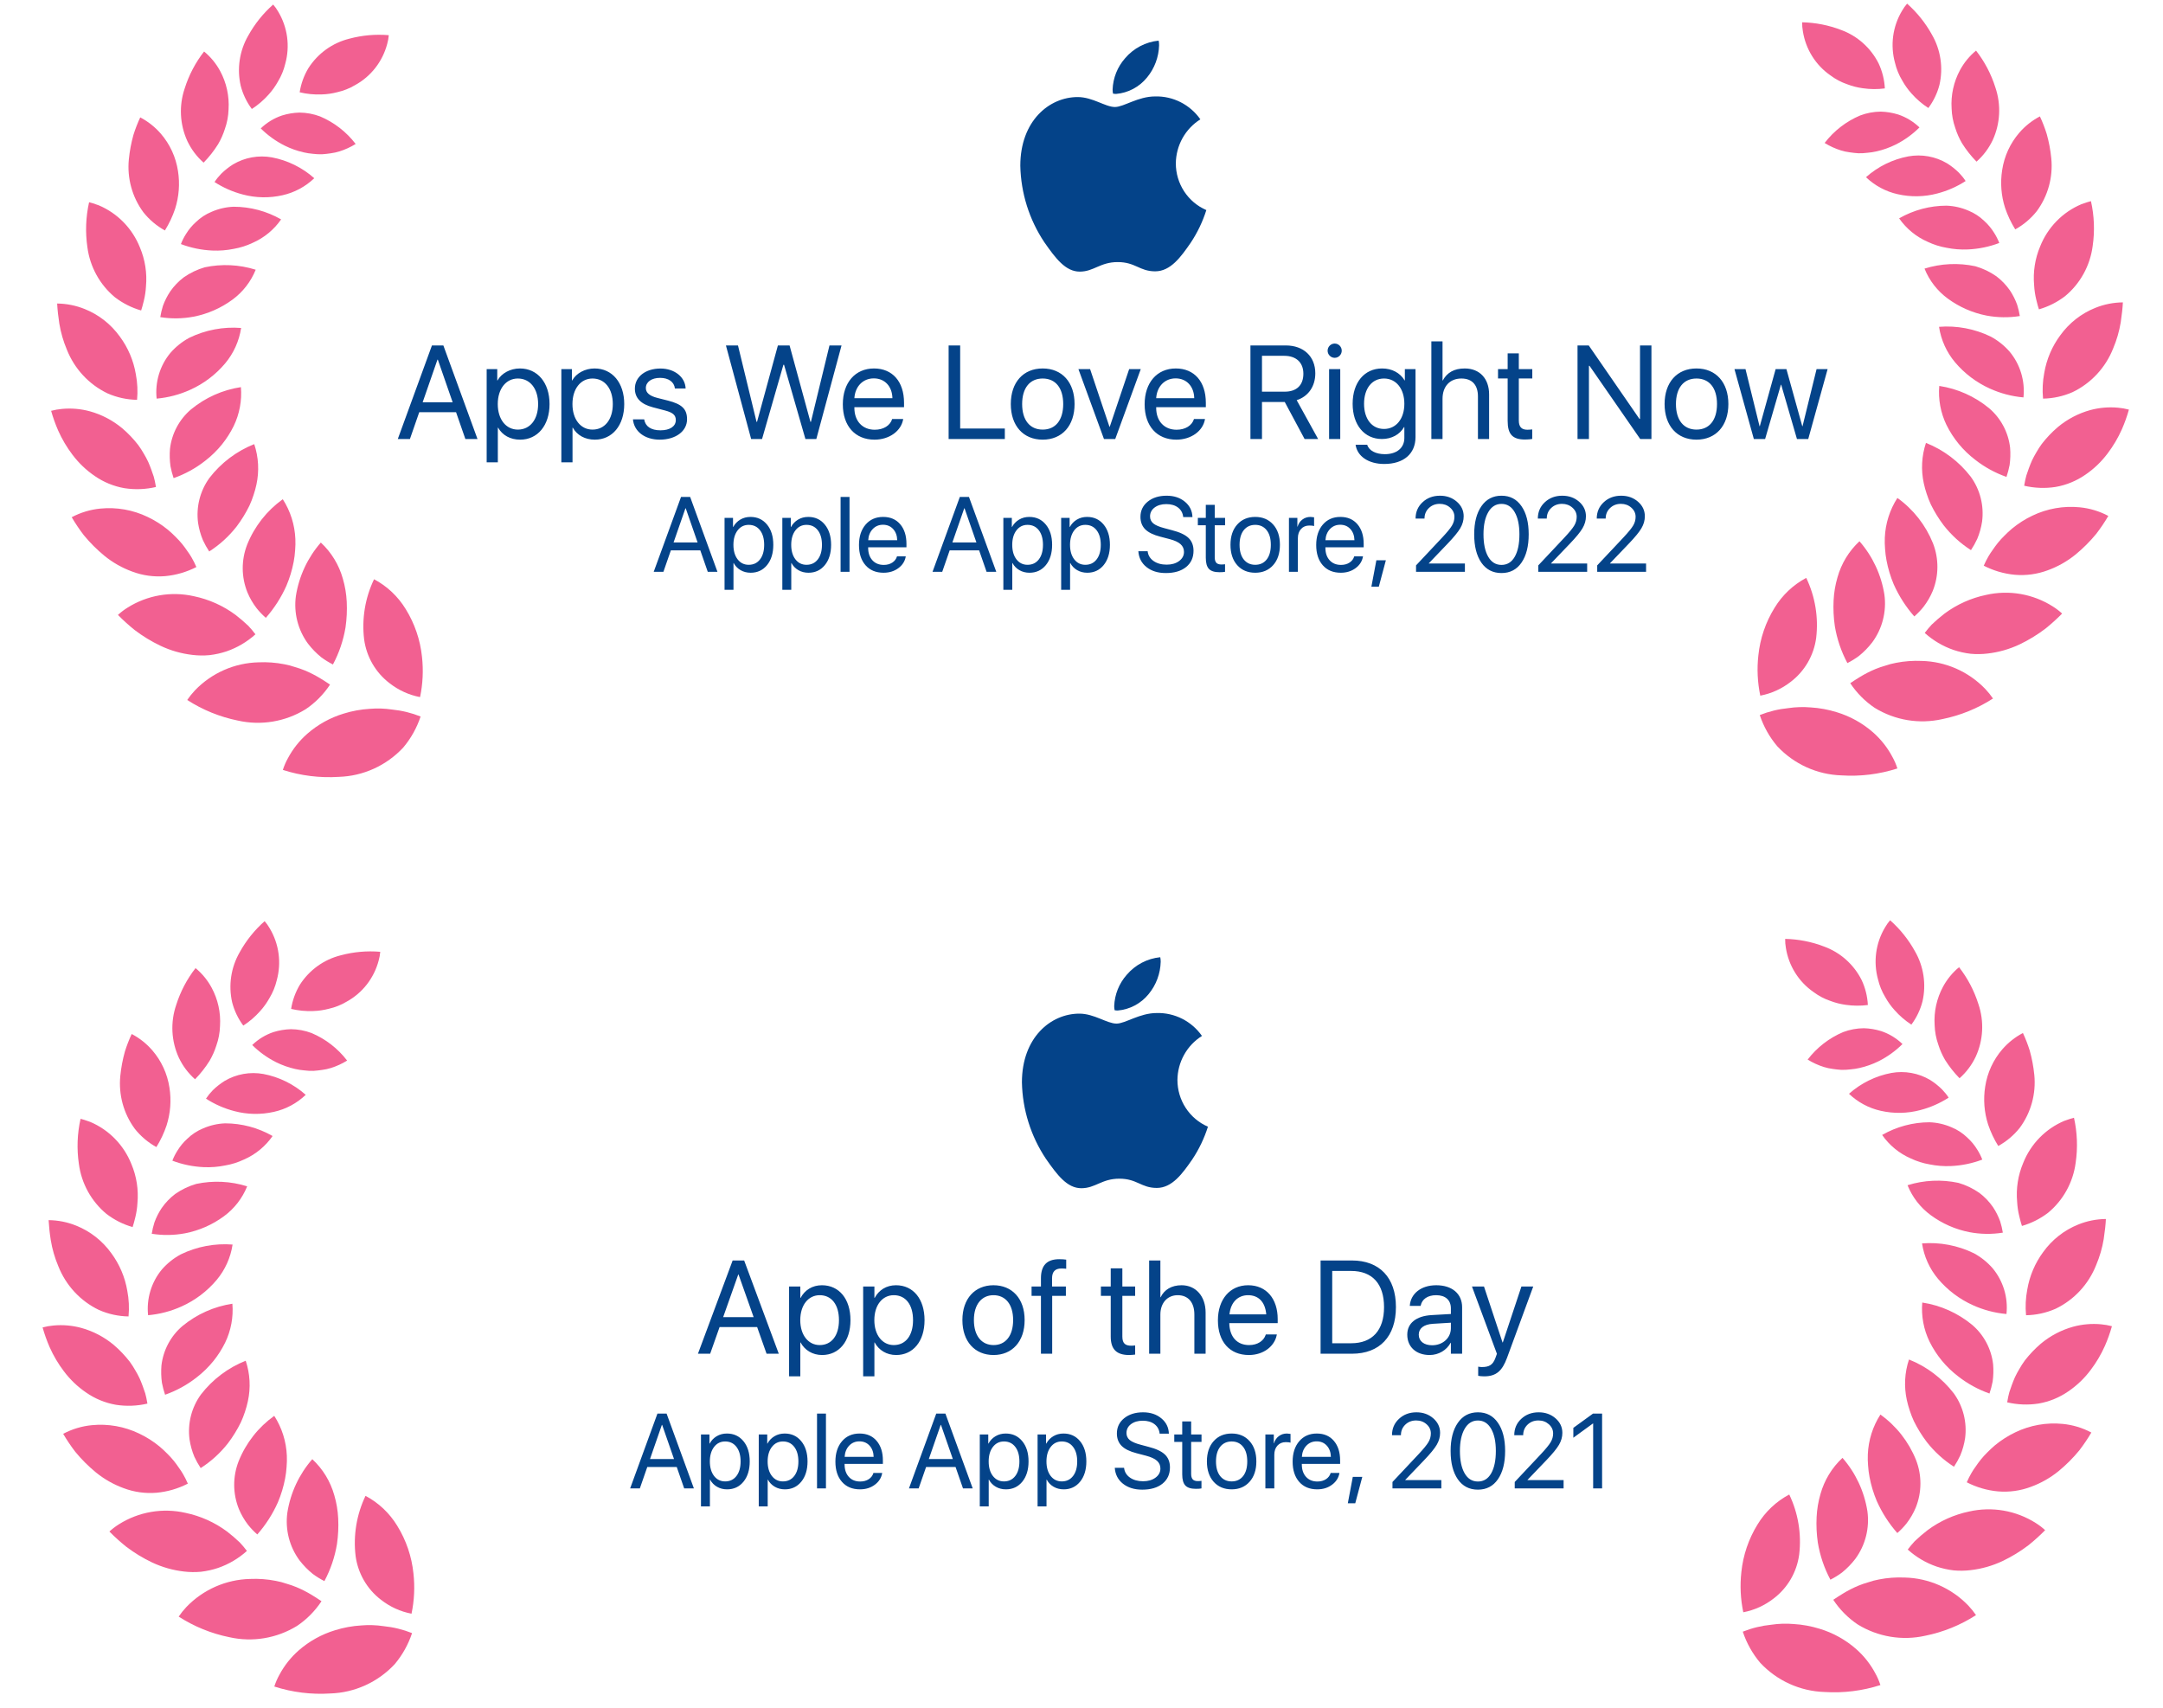 <svg width="195" height="154" viewBox="0 0 195 154" fill="none" xmlns="http://www.w3.org/2000/svg">
<g clip-path="url(#clip0_1154_7406)">
<path fill-rule="evenodd" clip-rule="evenodd" d="M22.704 9.825C22.237 9.2 21.896 8.489 21.7 7.731C21.349 6.194 21.591 4.58 22.377 3.217C22.962 2.158 23.723 1.208 24.627 0.41C24.801 0.61 24.955 0.827 25.086 1.058C25.502 1.754 25.773 2.529 25.882 3.335C25.99 4.141 25.935 4.961 25.718 5.744C25.584 6.308 25.363 6.847 25.064 7.342C24.826 7.769 24.54 8.168 24.213 8.53C23.77 9.028 23.262 9.464 22.704 9.825ZM18.355 14.662C17.741 14.122 17.244 13.461 16.892 12.719C16.208 11.226 16.122 9.524 16.652 7.968C17.032 6.763 17.624 5.636 18.399 4.643C18.986 5.126 19.476 5.72 19.841 6.392C20.417 7.454 20.682 8.66 20.605 9.869C20.586 10.466 20.475 11.057 20.276 11.619C20.123 12.101 19.918 12.564 19.663 13C19.287 13.6 18.849 14.157 18.355 14.662ZM14.867 20.775C14.119 20.363 13.459 19.805 12.925 19.134C11.914 17.764 11.447 16.061 11.616 14.361C11.689 13.616 11.828 12.879 12.03 12.159C12.199 11.62 12.404 11.093 12.642 10.582C13.345 10.95 13.974 11.448 14.497 12.05C15.32 13.001 15.857 14.17 16.046 15.419C16.227 16.561 16.137 17.73 15.784 18.831C15.555 19.513 15.247 20.165 14.867 20.775ZM12.724 27.989C11.872 27.744 11.073 27.342 10.367 26.802C9.001 25.671 8.112 24.057 7.879 22.288C7.682 20.937 7.733 19.561 8.032 18.229C8.214 18.268 8.49 18.364 8.825 18.481L8.905 18.509C9.742 18.863 10.501 19.381 11.138 20.033C11.775 20.686 12.277 21.46 12.616 22.31C13.081 23.413 13.268 24.615 13.161 25.809C13.137 26.253 13.071 26.694 12.964 27.125C12.877 27.492 12.79 27.795 12.724 27.989ZM20.956 27.013C21.89 26.329 22.616 25.394 23.052 24.314C21.567 23.848 19.987 23.773 18.464 24.095C17.787 24.291 17.145 24.597 16.566 25.002C16.094 25.358 15.682 25.788 15.344 26.276C15.074 26.68 14.854 27.115 14.689 27.572C14.584 27.905 14.504 28.245 14.449 28.589C15.448 28.749 16.467 28.735 17.461 28.546C18.723 28.3 19.916 27.777 20.956 27.013ZM12.357 36.044C11.439 36.029 10.534 35.831 9.692 35.461C8.02 34.66 6.71 33.248 6.025 31.511C5.709 30.763 5.482 29.979 5.349 29.177C5.253 28.576 5.187 27.97 5.152 27.362C6.005 27.371 6.848 27.54 7.64 27.859C8.907 28.367 10.004 29.228 10.805 30.343C11.544 31.341 12.038 32.503 12.245 33.733C12.392 34.494 12.43 35.272 12.357 36.044ZM20.297 32.76C21.061 31.85 21.559 30.744 21.738 29.565C20.131 29.439 18.519 29.744 17.067 30.45C16.423 30.797 15.847 31.257 15.364 31.811C14.893 32.378 14.54 33.036 14.326 33.745C14.113 34.453 14.043 35.199 14.121 35.935C15.169 35.842 16.195 35.572 17.154 35.136C18.364 34.591 19.438 33.779 20.297 32.76ZM21.064 38.415C21.593 37.324 21.82 36.108 21.719 34.898C20.069 35.147 18.516 35.84 17.223 36.905C16.163 37.804 15.484 39.079 15.324 40.468C15.282 40.987 15.297 41.509 15.368 42.025C15.438 42.39 15.533 42.75 15.651 43.102C16.675 42.743 17.633 42.218 18.489 41.546C19.054 41.112 19.567 40.612 20.016 40.056C20.423 39.549 20.775 38.998 21.064 38.415ZM23.117 43.688C23.381 42.476 23.313 41.214 22.92 40.037C21.329 40.668 19.934 41.72 18.883 43.082C18.035 44.25 17.668 45.704 17.857 47.139C17.939 47.674 18.086 48.197 18.294 48.695C18.457 49.048 18.647 49.388 18.861 49.713C19.803 49.111 20.637 48.351 21.328 47.467C21.772 46.88 22.16 46.251 22.484 45.588C22.627 45.279 22.75 44.962 22.855 44.638C22.96 44.327 23.047 44.01 23.117 43.688ZM26.628 48.589C26.575 47.312 26.183 46.074 25.494 45.004C24.061 46.029 22.948 47.446 22.286 49.088C21.741 50.477 21.749 52.024 22.308 53.407C22.521 53.917 22.8 54.396 23.137 54.832C23.387 55.145 23.664 55.434 23.966 55.696C24.726 54.832 25.352 53.857 25.821 52.803C26.116 52.109 26.335 51.385 26.476 50.643C26.541 50.3 26.584 49.954 26.606 49.606C26.635 49.268 26.643 48.928 26.628 48.589ZM30.91 52.171C30.56 50.919 29.873 49.79 28.924 48.91C27.737 50.267 26.958 51.938 26.675 53.726C26.468 55.248 26.86 56.791 27.767 58.024C28.117 58.481 28.52 58.894 28.967 59.254C29.298 59.499 29.649 59.715 30.015 59.902C30.573 58.857 30.956 57.726 31.15 56.555C31.261 55.79 31.297 55.016 31.259 54.245C31.224 53.542 31.107 52.846 30.91 52.171ZM37.869 62.842C38.12 61.65 38.178 60.425 38.044 59.214C37.886 57.687 37.386 56.218 36.581 54.916C35.886 53.773 34.898 52.84 33.722 52.217C32.916 53.899 32.605 55.781 32.827 57.637C32.932 58.416 33.189 59.166 33.582 59.844C33.976 60.522 34.498 61.115 35.119 61.588C35.925 62.22 36.867 62.65 37.869 62.842ZM37.918 64.591C37.577 65.62 37.043 66.573 36.346 67.398C34.832 69.017 32.745 69.965 30.542 70.032C28.837 70.142 27.127 69.93 25.5 69.406C25.617 69.038 25.771 68.684 25.958 68.348C26.404 67.513 26.995 66.766 27.705 66.145C28.657 65.314 29.773 64.695 30.978 64.331C31.744 64.092 32.535 63.947 33.335 63.899C34.005 63.842 34.678 63.864 35.343 63.963C36.226 64.051 37.092 64.262 37.918 64.591ZM29.754 61.715C29.172 62.596 28.423 63.353 27.55 63.939C25.721 65.065 23.53 65.43 21.44 64.957C19.819 64.628 18.273 63.999 16.879 63.101C17.088 62.794 17.321 62.503 17.576 62.233C19.087 60.663 21.149 59.756 23.316 59.707C24.091 59.672 24.868 59.731 25.63 59.88C25.963 59.94 26.291 60.027 26.612 60.139C26.908 60.223 27.2 60.324 27.485 60.441C27.967 60.642 28.434 60.881 28.881 61.154C29.189 61.339 29.431 61.5 29.615 61.623L29.694 61.676L29.754 61.715ZM23.029 57.182C22.273 57.863 21.39 58.385 20.432 58.715C19.928 58.884 19.409 58.999 18.882 59.06C18.374 59.108 17.862 59.1 17.355 59.039C16.357 58.925 15.384 58.648 14.474 58.218C13.649 57.825 12.867 57.348 12.138 56.794C11.611 56.37 11.108 55.916 10.633 55.433C10.897 55.192 11.181 54.975 11.484 54.786C13.271 53.655 15.428 53.283 17.486 53.749C18.842 54.031 20.123 54.605 21.239 55.433C21.642 55.744 22.028 56.076 22.396 56.427C22.62 56.667 22.831 56.919 23.029 57.182ZM17.704 51.117C16.826 51.569 15.871 51.847 14.889 51.937C13.882 52.023 12.868 51.883 11.921 51.527C11.012 51.196 10.164 50.714 9.411 50.101C8.735 49.545 8.113 48.924 7.556 48.246C7.16 47.729 6.795 47.188 6.465 46.626C7.265 46.201 8.14 45.936 9.04 45.848C10.508 45.702 11.987 45.963 13.318 46.604C13.975 46.915 14.591 47.307 15.154 47.77C15.416 47.986 15.634 48.202 15.852 48.417L15.852 48.418C16.06 48.622 16.257 48.839 16.442 49.065C16.616 49.281 16.769 49.498 16.9 49.691C17.034 49.871 17.157 50.059 17.271 50.253C17.433 50.532 17.578 50.82 17.704 51.117ZM14.06 43.901C13.129 44.12 12.166 44.156 11.222 44.009C10.259 43.842 9.344 43.467 8.538 42.908C7.768 42.383 7.089 41.734 6.528 40.986C6.017 40.312 5.585 39.58 5.241 38.805C4.99 38.23 4.779 37.639 4.609 37.035C4.931 36.949 5.26 36.891 5.591 36.862C6.434 36.783 7.284 36.856 8.101 37.078C9.172 37.374 10.169 37.897 11.026 38.612C11.556 39.065 12.039 39.571 12.466 40.124C12.649 40.373 12.816 40.633 12.968 40.902C13.111 41.14 13.242 41.385 13.361 41.636C13.579 42.133 13.731 42.586 13.862 42.975C13.943 43.259 13.988 43.51 14.024 43.709L14.024 43.709C14.037 43.78 14.048 43.844 14.06 43.901ZM22.769 21.896C23.804 21.444 24.695 20.712 25.344 19.779C24.041 19.033 22.568 18.639 21.07 18.637C20.385 18.662 19.712 18.816 19.084 19.09C18.556 19.306 18.073 19.621 17.662 20.019C17.314 20.333 17.012 20.695 16.767 21.096C16.584 21.382 16.43 21.686 16.309 22.003C17.218 22.347 18.175 22.544 19.146 22.586C19.79 22.614 20.435 22.564 21.067 22.435C21.655 22.334 22.228 22.153 22.769 21.896ZM25.473 17.599C26.545 17.359 27.533 16.829 28.332 16.066C27.25 15.104 25.931 14.456 24.515 14.187C23.314 13.969 22.075 14.191 21.021 14.813C20.635 15.054 20.277 15.336 19.951 15.655C19.724 15.887 19.519 16.14 19.34 16.411C20.127 16.919 20.989 17.298 21.893 17.534C23.064 17.846 24.292 17.868 25.473 17.599ZM30.601 13.648C31.114 13.488 31.605 13.263 32.063 12.978C31.224 11.883 30.119 11.028 28.855 10.495C28.261 10.271 27.633 10.155 26.999 10.149C26.466 10.163 25.938 10.251 25.428 10.409C24.71 10.65 24.055 11.048 23.508 11.576C24.142 12.206 24.871 12.731 25.669 13.129C26.211 13.397 26.782 13.6 27.371 13.734C27.644 13.798 27.921 13.841 28.2 13.864C28.475 13.899 28.752 13.913 29.029 13.907C29.292 13.885 29.553 13.864 29.815 13.82C30.081 13.786 30.344 13.728 30.601 13.648ZM27.809 6.134C27.405 6.803 27.136 7.546 27.016 8.32C27.66 8.474 28.323 8.539 28.985 8.513C29.47 8.5 29.952 8.431 30.421 8.307C30.981 8.18 31.518 7.966 32.013 7.671C32.721 7.285 33.343 6.755 33.841 6.116C34.339 5.477 34.702 4.742 34.908 3.956C34.981 3.7 35.029 3.437 35.05 3.172C33.854 3.07 32.65 3.178 31.49 3.489C29.974 3.865 28.658 4.811 27.809 6.134Z" fill="#F26091"/>
<path fill-rule="evenodd" clip-rule="evenodd" d="M173.846 9.737C174.313 9.112 174.654 8.4 174.849 7.642C175.2 6.107 174.958 4.494 174.173 3.132C173.59 2.075 172.831 1.127 171.929 0.329C171.756 0.529 171.602 0.746 171.471 0.976C171.055 1.672 170.784 2.446 170.675 3.251C170.566 4.057 170.622 4.876 170.838 5.659C170.971 6.222 171.191 6.761 171.49 7.256C171.727 7.683 172.013 8.081 172.34 8.443C172.782 8.941 173.289 9.376 173.846 9.737ZM178.188 14.571C178.801 14.031 179.297 13.37 179.648 12.63C180.332 11.139 180.418 9.439 179.889 7.885C179.51 6.68 178.919 5.555 178.145 4.562C177.559 5.045 177.07 5.639 176.706 6.309C176.131 7.37 175.866 8.574 175.943 9.781C175.962 10.377 176.072 10.967 176.27 11.529C176.421 12.012 176.626 12.476 176.88 12.913C177.256 13.511 177.694 14.067 178.188 14.571ZM181.679 20.678C182.427 20.266 183.087 19.709 183.62 19.038C184.63 17.67 185.097 15.968 184.929 14.27C184.855 13.525 184.717 12.788 184.514 12.069C184.345 11.53 184.142 11.004 183.903 10.493C183.2 10.861 182.571 11.359 182.05 11.96C181.227 12.911 180.69 14.078 180.501 15.326C180.32 16.469 180.41 17.638 180.763 18.738C180.993 19.419 181.3 20.07 181.679 20.678ZM183.815 27.887C184.666 27.642 185.465 27.24 186.17 26.7C187.536 25.57 188.426 23.958 188.658 22.19C188.856 20.84 188.804 19.464 188.505 18.133C188.317 18.174 188.029 18.275 187.678 18.398L187.677 18.398L187.677 18.398L187.634 18.413C186.797 18.767 186.039 19.284 185.402 19.936C184.766 20.588 184.264 21.362 183.926 22.211C183.461 23.313 183.274 24.514 183.381 25.707C183.405 26.151 183.47 26.592 183.577 27.024C183.662 27.391 183.749 27.692 183.815 27.887ZM175.594 26.914C174.66 26.229 173.935 25.294 173.5 24.214C174.985 23.75 176.563 23.677 178.084 24.002C178.761 24.197 179.401 24.503 179.98 24.908C180.451 25.264 180.863 25.694 181.201 26.181C181.469 26.584 181.688 27.019 181.853 27.476C181.957 27.807 182.037 28.146 182.093 28.49C181.094 28.649 180.076 28.634 179.083 28.447C177.823 28.2 176.632 27.677 175.594 26.914ZM184.186 35.935C185.101 35.919 186.005 35.721 186.846 35.352C188.517 34.55 189.826 33.139 190.51 31.402C190.827 30.654 191.054 29.872 191.187 29.07C191.295 28.358 191.36 27.733 191.383 27.258C190.53 27.266 189.687 27.435 188.895 27.754C187.629 28.262 186.533 29.122 185.733 30.236C184.994 31.234 184.501 32.395 184.294 33.623C184.148 34.385 184.112 35.163 184.186 35.935ZM176.248 32.654C175.485 31.745 174.987 30.64 174.809 29.461C176.414 29.335 178.024 29.64 179.475 30.345C180.118 30.692 180.694 31.152 181.176 31.705C181.647 32.272 182 32.929 182.213 33.637C182.427 34.346 182.497 35.09 182.42 35.826C181.372 35.733 180.347 35.463 179.388 35.028C178.179 34.483 177.107 33.672 176.248 32.654ZM175.48 38.307C174.952 37.216 174.727 36 174.829 34.79C176.478 35.04 178.029 35.733 179.321 36.798C180.379 37.697 181.057 38.971 181.217 40.358C181.259 40.877 181.244 41.399 181.173 41.915C181.102 42.28 181.008 42.64 180.889 42.992C179.866 42.633 178.908 42.108 178.054 41.436C176.969 40.607 176.088 39.536 175.48 38.307ZM173.435 43.573C173.172 42.362 173.239 41.101 173.631 39.926C175.222 40.557 176.615 41.609 177.665 42.971C178.512 44.137 178.878 45.589 178.69 47.022C178.608 47.557 178.462 48.08 178.254 48.578C178.091 48.93 177.901 49.269 177.687 49.593C176.746 48.991 175.913 48.232 175.223 47.349C174.779 46.762 174.392 46.133 174.068 45.471C173.926 45.163 173.802 44.846 173.697 44.522C173.592 44.211 173.505 43.894 173.435 43.573ZM169.921 48.47C169.974 47.195 170.367 45.958 171.055 44.889C172.486 45.912 173.598 47.327 174.26 48.967C174.804 50.354 174.796 51.901 174.238 53.282C174.025 53.792 173.746 54.27 173.409 54.706C173.159 55.019 172.881 55.308 172.579 55.569C171.819 54.706 171.195 53.731 170.725 52.678C170.432 51.984 170.214 51.261 170.074 50.52C170.009 50.178 169.965 49.832 169.943 49.484C169.914 49.147 169.907 48.809 169.921 48.47ZM165.653 52.051C166.002 50.8 166.689 49.672 167.637 48.793C168.822 50.149 169.602 51.818 169.884 53.605C170.091 55.125 169.699 56.667 168.793 57.899C168.443 58.355 168.04 58.768 167.594 59.129C167.263 59.373 166.913 59.59 166.547 59.776C165.989 58.732 165.606 57.602 165.413 56.432C165.302 55.668 165.265 54.894 165.304 54.123C165.338 53.421 165.455 52.726 165.653 52.051ZM158.694 62.712C158.444 61.521 158.385 60.297 158.52 59.087C158.676 57.562 159.176 56.093 159.981 54.793C160.676 53.651 161.663 52.719 162.837 52.096C163.643 53.777 163.953 55.657 163.732 57.512C163.627 58.291 163.371 59.041 162.978 59.719C162.584 60.397 162.063 60.99 161.442 61.462C160.636 62.093 159.695 62.521 158.694 62.712ZM158.648 64.461C158.989 65.489 159.522 66.441 160.219 67.266C161.731 68.884 163.816 69.831 166.017 69.899C167.72 70.01 169.429 69.797 171.055 69.274C170.938 68.907 170.784 68.553 170.597 68.217C170.153 67.382 169.562 66.637 168.854 66.015C167.903 65.184 166.788 64.566 165.583 64.202C164.818 63.964 164.027 63.819 163.228 63.771C162.559 63.715 161.886 63.736 161.222 63.835C160.339 63.922 159.474 64.133 158.648 64.461ZM166.805 61.588C167.387 62.469 168.135 63.224 169.008 63.81C170.837 64.934 173.025 65.298 175.114 64.824C176.734 64.496 178.281 63.867 179.674 62.969C179.465 62.663 179.232 62.374 178.977 62.106C177.466 60.537 175.407 59.63 173.241 59.581C172.467 59.547 171.692 59.604 170.931 59.753C170.598 59.814 170.27 59.901 169.95 60.012C169.654 60.096 169.362 60.196 169.078 60.312C168.595 60.513 168.129 60.751 167.682 61.024C167.357 61.22 167.108 61.386 166.921 61.511L166.887 61.534L166.805 61.588ZM173.52 57.058C174.275 57.739 175.157 58.26 176.114 58.59C176.617 58.759 177.136 58.875 177.663 58.936C178.171 58.983 178.683 58.975 179.189 58.914C180.186 58.8 181.158 58.523 182.068 58.094C182.892 57.701 183.673 57.224 184.401 56.67C184.928 56.247 185.431 55.793 185.906 55.311C185.643 55.069 185.358 54.853 185.055 54.663C183.269 53.534 181.114 53.162 179.058 53.628C177.702 53.909 176.423 54.483 175.307 55.311C174.906 55.621 174.519 55.952 174.152 56.303C173.928 56.543 173.717 56.795 173.52 57.058ZM178.84 50.996C179.718 51.447 180.672 51.726 181.653 51.816C182.66 51.901 183.672 51.761 184.619 51.406C185.528 51.075 186.375 50.594 187.127 49.982C187.803 49.425 188.424 48.804 188.981 48.126C189.377 47.611 189.741 47.071 190.071 46.51C189.271 46.084 188.397 45.82 187.498 45.732C186.032 45.586 184.554 45.847 183.223 46.487C182.568 46.798 181.952 47.19 181.391 47.653C181.13 47.869 180.912 48.084 180.694 48.3C180.486 48.505 180.289 48.721 180.105 48.948C179.931 49.164 179.778 49.379 179.647 49.573C179.513 49.753 179.39 49.941 179.276 50.134C179.113 50.412 178.968 50.7 178.84 50.996ZM182.484 43.788C183.414 44.006 184.377 44.043 185.32 43.896C186.282 43.729 187.197 43.353 188.002 42.795C188.771 42.271 189.449 41.622 190.008 40.874C190.52 40.201 190.952 39.469 191.295 38.695C191.547 38.121 191.758 37.529 191.927 36.925C191.606 36.84 191.278 36.783 190.947 36.753C190.105 36.675 189.256 36.748 188.439 36.969C187.369 37.265 186.373 37.787 185.517 38.502C184.987 38.954 184.505 39.46 184.078 40.012C183.895 40.261 183.728 40.521 183.576 40.79C183.433 41.028 183.302 41.273 183.183 41.524C182.965 42.02 182.812 42.474 182.682 42.862C182.599 43.151 182.554 43.405 182.518 43.605C182.506 43.672 182.495 43.733 182.484 43.788ZM173.784 21.797C172.75 21.346 171.86 20.614 171.211 19.683C172.515 18.936 173.987 18.542 175.486 18.54C176.169 18.565 176.843 18.719 177.47 18.993C177.997 19.209 178.478 19.523 178.888 19.921C179.235 20.235 179.536 20.598 179.782 20.998C179.965 21.284 180.118 21.587 180.239 21.904C179.331 22.249 178.374 22.445 177.405 22.487C176.761 22.515 176.117 22.465 175.486 22.336C174.897 22.235 174.325 22.054 173.784 21.797ZM171.079 17.506C170.007 17.266 169.02 16.736 168.223 15.974C169.305 15.012 170.624 14.364 172.041 14.097C173.241 13.88 174.478 14.101 175.53 14.722C175.915 14.963 176.272 15.245 176.597 15.564C176.823 15.795 177.028 16.048 177.207 16.319C176.421 16.827 175.56 17.206 174.656 17.441C173.486 17.753 172.259 17.775 171.079 17.506ZM165.957 13.557C165.444 13.397 164.953 13.172 164.496 12.888C165.334 11.794 166.439 10.94 167.702 10.408C168.295 10.184 168.922 10.068 169.556 10.062C170.088 10.077 170.616 10.164 171.126 10.322C171.842 10.562 172.498 10.96 173.045 11.487C172.412 12.117 171.683 12.641 170.886 13.039C170.345 13.307 169.774 13.51 169.185 13.643C168.912 13.707 168.635 13.75 168.356 13.772C168.081 13.808 167.804 13.822 167.527 13.816L167.525 13.815L167.525 13.815L167.525 13.815C167.264 13.794 167.003 13.772 166.742 13.729C166.476 13.695 166.213 13.637 165.957 13.557ZM169.36 5.714C169.693 6.421 169.884 7.188 169.924 7.97C169.266 8.056 168.601 8.051 167.944 7.956C167.463 7.892 166.991 7.772 166.538 7.599C165.995 7.414 165.483 7.144 165.023 6.799C164.36 6.34 163.796 5.749 163.368 5.061C162.939 4.374 162.655 3.606 162.531 2.803C162.485 2.542 162.464 2.276 162.47 2.01C163.669 2.035 164.855 2.268 165.976 2.699C167.442 3.233 168.652 4.311 169.36 5.714Z" fill="#F26091"/>
<path d="M41.954 39.575H43.047L39.97 31.141H38.941L35.863 39.575H36.956L37.795 37.161H41.115L41.954 39.575ZM39.438 32.421H39.473L40.809 36.267H38.102L39.438 32.421ZM46.871 33.216C46.009 33.216 45.216 33.642 44.852 34.297H44.829V33.274H43.874V41.68H44.881V38.553H44.904C45.297 39.242 46.009 39.634 46.894 39.634C48.467 39.634 49.543 38.348 49.543 36.425C49.543 34.502 48.461 33.216 46.871 33.216ZM46.686 38.728C45.61 38.728 44.875 37.798 44.875 36.425C44.875 35.057 45.61 34.122 46.686 34.122C47.785 34.122 48.513 35.034 48.513 36.425C48.513 37.822 47.785 38.728 46.686 38.728ZM53.603 33.216C52.742 33.216 51.949 33.642 51.585 34.297H51.562V33.274H50.607V41.68H51.614V38.553H51.637C52.03 39.242 52.742 39.634 53.627 39.634C55.2 39.634 56.276 38.348 56.276 36.425C56.276 34.502 55.194 33.216 53.603 33.216ZM53.418 38.728C52.343 38.728 51.608 37.798 51.608 36.425C51.608 35.057 52.343 34.122 53.418 34.122C54.517 34.122 55.246 35.034 55.246 36.425C55.246 37.822 54.517 38.728 53.418 38.728ZM57.236 35.034C57.236 35.875 57.768 36.431 58.861 36.717L59.955 37.004C60.666 37.191 60.926 37.424 60.926 37.869C60.926 38.436 60.394 38.792 59.544 38.792C58.694 38.792 58.179 38.447 58.075 37.804H57.062C57.161 38.897 58.133 39.634 59.474 39.634C60.915 39.634 61.939 38.874 61.939 37.798C61.939 36.881 61.487 36.437 60.226 36.115L59.278 35.875C58.561 35.694 58.225 35.408 58.225 34.981C58.225 34.432 58.74 34.063 59.509 34.063C60.273 34.063 60.781 34.432 60.845 35.022H61.811C61.771 33.987 60.81 33.222 59.544 33.222C58.19 33.222 57.236 33.97 57.236 35.034ZM70.627 32.883H70.684L72.61 39.575H73.594L75.867 31.141H74.779L73.108 38.026H73.062L71.182 31.141H70.129L68.249 38.026H68.203L66.531 31.141H65.444L67.717 39.575H68.701L70.627 32.883ZM78.776 34.11C79.759 34.11 80.43 34.823 80.454 35.893H77.024C77.094 34.829 77.799 34.11 78.776 34.11ZM80.43 37.775C80.252 38.365 79.644 38.74 78.863 38.74C77.753 38.74 77.024 37.962 77.024 36.764V36.705H81.501V36.308C81.501 34.402 80.46 33.216 78.794 33.216C77.094 33.216 75.983 34.496 75.983 36.448C75.983 38.401 77.088 39.634 78.84 39.634C80.171 39.634 81.252 38.856 81.426 37.775H80.43ZM90.588 38.629H86.562V31.141H85.521V39.575H90.588V38.629ZM94 39.634C95.753 39.634 96.875 38.377 96.875 36.425C96.875 34.467 95.753 33.216 94 33.216C92.248 33.216 91.126 34.467 91.126 36.425C91.126 38.377 92.248 39.634 94 39.634ZM94 38.728C92.843 38.728 92.149 37.869 92.149 36.425C92.149 34.981 92.838 34.122 94 34.122C95.163 34.122 95.851 34.975 95.851 36.425C95.851 37.869 95.163 38.728 94 38.728ZM102.844 33.274H101.797L100.045 38.477H100.022L98.275 33.274H97.222L99.525 39.575H100.542L102.844 33.274ZM105.985 34.11C106.969 34.11 107.64 34.823 107.663 35.893H104.233C104.302 34.829 105.008 34.11 105.985 34.11ZM107.64 37.775C107.46 38.365 106.853 38.74 106.072 38.74C104.961 38.74 104.233 37.962 104.233 36.764V36.705H108.709V36.308C108.709 34.402 107.669 33.216 106.003 33.216C104.302 33.216 103.192 34.496 103.192 36.448C103.192 38.401 104.296 39.634 106.049 39.634C107.379 39.634 108.461 38.856 108.634 37.775H107.64ZM113.771 32.076H115.778C116.854 32.076 117.502 32.678 117.502 33.689C117.502 34.724 116.894 35.308 115.824 35.308H113.771V32.076ZM113.771 36.238H115.824L117.612 39.575H118.832L116.9 36.074C117.947 35.741 118.578 34.829 118.578 33.654C118.578 32.134 117.525 31.141 115.917 31.141H112.73V39.575H113.771V36.238ZM119.821 39.575H120.827V33.274H119.821V39.575ZM120.325 32.257C120.678 32.257 120.961 31.965 120.961 31.614C120.961 31.258 120.678 30.971 120.325 30.971C119.977 30.971 119.688 31.258 119.688 31.614C119.688 31.965 119.977 32.257 120.325 32.257ZM124.773 38.669C123.685 38.669 122.973 37.775 122.973 36.401C122.973 35.022 123.685 34.122 124.773 34.122C125.866 34.122 126.606 35.045 126.606 36.401C126.606 37.752 125.866 38.669 124.773 38.669ZM124.79 41.826C126.543 41.826 127.612 40.908 127.612 39.4V33.274H126.652V34.297H126.635C126.219 33.607 125.484 33.216 124.605 33.216C123.002 33.216 121.944 34.478 121.944 36.401C121.944 38.307 123.002 39.575 124.581 39.575C125.455 39.575 126.19 39.178 126.583 38.494H126.606V39.482C126.606 40.376 125.924 40.943 124.848 40.943C124.026 40.943 123.407 40.616 123.257 40.09H122.21C122.355 41.136 123.378 41.826 124.79 41.826ZM129.041 39.575H130.048V35.951C130.048 34.847 130.696 34.122 131.748 34.122C132.737 34.122 133.24 34.73 133.24 35.735V39.575H134.247V35.554C134.247 34.151 133.414 33.216 132.049 33.216C131.094 33.216 130.458 33.584 130.071 34.297H130.048V30.773H129.041V39.575ZM135.919 31.854V33.274H135.051V34.116H135.919V37.939C135.919 39.149 136.358 39.622 137.486 39.622C137.723 39.622 138.012 39.599 138.134 39.57V38.71C138.065 38.722 137.822 38.74 137.7 38.74C137.168 38.74 136.925 38.477 136.925 37.898V34.116H138.14V33.274H136.925V31.854H135.919ZM143.247 39.575V32.976H143.299L147.869 39.575H148.881V31.141H147.851V37.763H147.8L143.23 31.141H142.218V39.575H143.247ZM152.941 39.634C154.694 39.634 155.817 38.377 155.817 36.425C155.817 34.467 154.694 33.216 152.941 33.216C151.189 33.216 150.067 34.467 150.067 36.425C150.067 38.377 151.189 39.634 152.941 39.634ZM152.941 38.728C151.785 38.728 151.091 37.869 151.091 36.425C151.091 34.981 151.779 34.122 152.941 34.122C154.104 34.122 154.792 34.975 154.792 36.425C154.792 37.869 154.104 38.728 152.941 38.728ZM164.764 33.274H163.769L162.503 38.424H162.48L161.051 33.274H160.079L158.651 38.424H158.628L157.361 33.274H156.366L158.113 39.575H159.13L160.554 34.677H160.577L162 39.575H163.018L164.764 33.274Z" fill="#044389"/>
<path d="M63.806 51.547L63.135 49.615H60.479L59.808 51.547H58.934L61.396 44.799H62.219L64.68 51.547H63.806ZM61.793 45.823L60.724 48.9H62.89L61.821 45.823H61.793ZM67.656 46.599C68.273 46.599 68.77 46.828 69.147 47.286C69.526 47.745 69.715 48.354 69.715 49.115C69.715 49.873 69.527 50.482 69.151 50.943C68.775 51.402 68.282 51.631 67.675 51.631C67.335 51.631 67.031 51.553 66.763 51.397C66.495 51.241 66.288 51.028 66.143 50.756H66.125V53.169H65.32V46.683H66.083V47.506H66.102C66.252 47.226 66.464 47.004 66.735 46.842C67.007 46.68 67.314 46.599 67.656 46.599ZM67.499 50.915C67.927 50.915 68.267 50.753 68.517 50.429C68.767 50.105 68.892 49.667 68.892 49.115C68.892 48.563 68.767 48.125 68.517 47.801C68.267 47.477 67.927 47.315 67.499 47.315C67.085 47.315 66.752 47.48 66.499 47.81C66.247 48.141 66.12 48.576 66.12 49.115C66.12 49.657 66.247 50.094 66.499 50.424C66.752 50.752 67.085 50.915 67.499 50.915ZM72.867 46.599C73.483 46.599 73.98 46.828 74.356 47.286C74.736 47.745 74.926 48.354 74.926 49.115C74.926 49.873 74.738 50.482 74.361 50.943C73.985 51.402 73.493 51.631 72.885 51.631C72.546 51.631 72.242 51.553 71.974 51.397C71.705 51.241 71.499 51.028 71.353 50.756H71.335V53.169H70.529V46.683H71.293V47.506H71.312C71.463 47.226 71.674 47.004 71.946 46.842C72.217 46.68 72.524 46.599 72.867 46.599ZM72.709 50.915C73.138 50.915 73.477 50.753 73.727 50.429C73.977 50.105 74.102 49.667 74.102 49.115C74.102 48.563 73.977 48.125 73.727 47.801C73.477 47.477 73.138 47.315 72.709 47.315C72.296 47.315 71.963 47.48 71.71 47.81C71.457 48.141 71.33 48.576 71.33 49.115C71.33 49.657 71.457 50.094 71.71 50.424C71.963 50.752 72.296 50.915 72.709 50.915ZM75.782 51.547V44.799H76.587V51.547H75.782ZM79.604 47.305C79.231 47.305 78.921 47.436 78.674 47.698C78.43 47.957 78.296 48.29 78.272 48.699H80.886C80.876 48.287 80.754 47.952 80.52 47.693C80.286 47.435 79.98 47.305 79.604 47.305ZM80.868 50.153H81.658C81.588 50.583 81.366 50.937 80.993 51.215C80.622 51.492 80.176 51.631 79.655 51.631C78.967 51.631 78.425 51.406 78.031 50.957C77.636 50.508 77.439 49.901 77.439 49.134C77.439 48.373 77.636 47.76 78.031 47.296C78.428 46.831 78.958 46.599 79.618 46.599C80.266 46.599 80.778 46.819 81.154 47.258C81.53 47.698 81.719 48.287 81.719 49.026V49.335H78.267V49.382C78.267 49.849 78.393 50.223 78.647 50.504C78.899 50.784 79.242 50.925 79.674 50.925C79.976 50.925 80.233 50.855 80.447 50.714C80.659 50.574 80.799 50.387 80.868 50.153ZM88.942 51.547L88.271 49.615H85.615L84.944 51.547H84.07L86.531 44.799H87.355L89.817 51.547H88.942ZM86.929 45.823L85.86 48.9H88.026L86.957 45.823H86.929ZM92.792 46.599C93.409 46.599 93.906 46.828 94.282 47.286C94.662 47.745 94.851 48.354 94.851 49.115C94.851 49.873 94.663 50.482 94.287 50.943C93.91 51.402 93.418 51.631 92.811 51.631C92.471 51.631 92.168 51.553 91.899 51.397C91.63 51.241 91.424 51.028 91.279 50.756H91.26V53.169H90.455V46.683H91.219V47.506H91.237C91.389 47.226 91.6 47.004 91.871 46.842C92.143 46.68 92.45 46.599 92.792 46.599ZM92.635 50.915C93.064 50.915 93.403 50.753 93.653 50.429C93.902 50.105 94.027 49.667 94.027 49.115C94.027 48.563 93.902 48.125 93.653 47.801C93.403 47.477 93.064 47.315 92.635 47.315C92.222 47.315 91.888 47.48 91.635 47.81C91.382 48.141 91.256 48.576 91.256 49.115C91.256 49.657 91.382 50.094 91.635 50.424C91.888 50.752 92.222 50.915 92.635 50.915ZM98.002 46.599C98.62 46.599 99.116 46.828 99.493 47.286C99.872 47.745 100.062 48.354 100.062 49.115C100.062 49.873 99.873 50.482 99.497 50.943C99.121 51.402 98.629 51.631 98.021 51.631C97.682 51.631 97.378 51.553 97.109 51.397C96.841 51.241 96.634 51.028 96.49 50.756H96.471V53.169H95.666V46.683H96.429V47.506H96.448C96.599 47.226 96.81 47.004 97.082 46.842C97.353 46.68 97.66 46.599 98.002 46.599ZM97.845 50.915C98.274 50.915 98.614 50.753 98.863 50.429C99.113 50.105 99.238 49.667 99.238 49.115C99.238 48.563 99.113 48.125 98.863 47.801C98.614 47.477 98.274 47.315 97.845 47.315C97.432 47.315 97.099 47.48 96.846 47.81C96.593 48.141 96.466 48.576 96.466 49.115C96.466 49.657 96.593 50.094 96.846 50.424C97.099 50.752 97.432 50.915 97.845 50.915ZM102.625 49.69H103.463C103.503 50.055 103.679 50.348 103.991 50.569C104.305 50.791 104.701 50.901 105.179 50.901C105.63 50.901 106.001 50.794 106.295 50.579C106.591 50.36 106.739 50.086 106.739 49.756C106.739 49.472 106.636 49.238 106.429 49.054C106.225 48.87 105.898 48.719 105.448 48.601L104.592 48.376C103.975 48.217 103.524 47.996 103.241 47.712C102.957 47.425 102.815 47.053 102.815 46.594C102.815 46.033 103.034 45.575 103.472 45.22C103.913 44.864 104.481 44.687 105.175 44.687C105.838 44.687 106.387 44.867 106.822 45.229C107.257 45.587 107.484 46.049 107.502 46.613H106.67C106.633 46.252 106.478 45.966 106.207 45.757C105.935 45.548 105.582 45.444 105.147 45.444C104.716 45.444 104.362 45.547 104.088 45.753C103.816 45.959 103.68 46.227 103.68 46.557C103.68 46.813 103.779 47.023 103.976 47.188C104.177 47.35 104.504 47.491 104.957 47.609L105.656 47.796C106.347 47.971 106.844 48.203 107.146 48.493C107.448 48.783 107.599 49.169 107.599 49.653C107.599 50.27 107.374 50.759 106.924 51.121C106.477 51.48 105.869 51.659 105.101 51.659C104.392 51.659 103.812 51.48 103.361 51.121C102.911 50.763 102.666 50.286 102.625 49.69ZM108.706 45.51H109.511V46.683H110.445V47.352H109.511V50.242C109.511 50.463 109.559 50.627 109.654 50.733C109.75 50.836 109.901 50.887 110.108 50.887C110.237 50.887 110.348 50.88 110.441 50.864V51.547C110.336 51.572 110.166 51.584 109.932 51.584C109.491 51.584 109.176 51.484 108.988 51.285C108.799 51.085 108.706 50.752 108.706 50.284V47.352H107.989V46.683H108.706V45.51ZM113.162 51.631C112.49 51.631 111.949 51.405 111.542 50.953C111.135 50.498 110.931 49.885 110.931 49.115C110.931 48.345 111.135 47.734 111.542 47.282C111.949 46.827 112.49 46.599 113.162 46.599C113.831 46.599 114.369 46.827 114.777 47.282C115.184 47.734 115.388 48.345 115.388 49.115C115.388 49.882 115.184 50.493 114.777 50.948C114.369 51.403 113.831 51.631 113.162 51.631ZM112.13 50.438C112.386 50.756 112.73 50.915 113.162 50.915C113.594 50.915 113.936 50.758 114.189 50.443C114.442 50.125 114.568 49.682 114.568 49.115C114.568 48.547 114.442 48.106 114.189 47.791C113.936 47.474 113.594 47.315 113.162 47.315C112.73 47.315 112.386 47.474 112.13 47.791C111.877 48.11 111.75 48.551 111.75 49.115C111.75 49.679 111.877 50.12 112.13 50.438ZM116.202 51.547V46.683H116.961V47.478H116.979C117.06 47.207 117.203 46.993 117.41 46.838C117.619 46.679 117.865 46.599 118.145 46.599C118.21 46.599 118.318 46.61 118.469 46.632V47.422C118.383 47.391 118.24 47.375 118.039 47.375C117.727 47.375 117.477 47.48 117.29 47.689C117.101 47.898 117.007 48.173 117.007 48.516V51.547H116.202ZM120.825 47.305C120.451 47.305 120.141 47.436 119.894 47.698C119.651 47.957 119.517 48.29 119.492 48.699H122.107C122.097 48.287 121.975 47.952 121.741 47.693C121.507 47.435 121.201 47.305 120.825 47.305ZM122.088 50.153H122.879C122.808 50.583 122.586 50.937 122.213 51.215C121.843 51.492 121.397 51.631 120.875 51.631C120.188 51.631 119.646 51.406 119.251 50.957C118.857 50.508 118.659 49.901 118.659 49.134C118.659 48.373 118.857 47.76 119.251 47.296C119.649 46.831 120.178 46.599 120.839 46.599C121.487 46.599 121.998 46.819 122.375 47.258C122.751 47.698 122.94 48.287 122.94 49.026V49.335H119.488V49.382C119.488 49.849 119.614 50.223 119.867 50.504C120.12 50.784 120.463 50.925 120.894 50.925C121.196 50.925 121.454 50.855 121.667 50.714C121.88 50.574 122.02 50.387 122.088 50.153ZM124.304 52.889H123.634L124.083 50.508H124.939L124.304 52.889ZM127.618 46.744C127.618 46.155 127.827 45.665 128.247 45.276C128.666 44.883 129.191 44.687 129.82 44.687C130.416 44.687 130.92 44.866 131.334 45.224C131.747 45.583 131.954 46.021 131.954 46.538C131.954 46.912 131.852 47.273 131.648 47.618C131.444 47.965 131.062 48.431 130.5 49.017L128.812 50.78V50.798H132.065V51.547H127.66V50.967L130.01 48.465C130.458 47.988 130.754 47.626 130.898 47.38C131.046 47.134 131.12 46.87 131.12 46.59C131.12 46.266 130.991 45.99 130.732 45.762C130.476 45.535 130.164 45.421 129.797 45.421C129.405 45.421 129.078 45.547 128.816 45.8C128.554 46.052 128.423 46.367 128.423 46.744V46.749H127.618V46.744ZM135.364 51.659C134.59 51.659 133.985 51.347 133.55 50.724C133.118 50.097 132.902 49.246 132.902 48.17C132.902 47.104 133.119 46.258 133.555 45.631C133.992 45.001 134.596 44.687 135.364 44.687C136.132 44.687 136.732 45 137.164 45.626C137.599 46.25 137.816 47.096 137.816 48.166C137.816 49.241 137.6 50.092 137.168 50.719C136.737 51.346 136.135 51.659 135.364 51.659ZM134.165 50.186C134.449 50.678 134.849 50.925 135.364 50.925C135.879 50.925 136.277 50.68 136.558 50.191C136.839 49.698 136.979 49.025 136.979 48.17C136.979 47.329 136.837 46.661 136.553 46.169C136.269 45.673 135.873 45.425 135.364 45.425C134.855 45.425 134.457 45.673 134.17 46.169C133.883 46.665 133.74 47.33 133.74 48.166C133.74 49.02 133.882 49.693 134.165 50.186ZM138.64 46.744C138.64 46.155 138.85 45.665 139.269 45.276C139.689 44.883 140.213 44.687 140.842 44.687C141.438 44.687 141.942 44.866 142.356 45.224C142.769 45.583 142.976 46.021 142.976 46.538C142.976 46.912 142.874 47.273 142.67 47.618C142.467 47.965 142.085 48.431 141.523 49.017L139.834 50.78V50.798H143.087V51.547H138.682V50.967L141.033 48.465C141.48 47.988 141.776 47.626 141.921 47.38C142.069 47.134 142.143 46.87 142.143 46.59C142.143 46.266 142.013 45.99 141.754 45.762C141.498 45.535 141.187 45.421 140.819 45.421C140.428 45.421 140.101 45.547 139.839 45.8C139.576 46.052 139.445 46.367 139.445 46.744V46.749H138.64V46.744Z" fill="#044389"/>
<path d="M144.58 45.276C144.161 45.665 143.951 46.155 143.951 46.744V46.749H144.756V46.744C144.756 46.367 144.887 46.052 145.15 45.8C145.412 45.547 145.739 45.421 146.131 45.421C146.498 45.421 146.809 45.535 147.065 45.762C147.325 45.99 147.454 46.266 147.454 46.59C147.454 46.87 147.38 47.134 147.232 47.38C147.087 47.626 146.791 47.988 146.344 48.465L143.993 50.967V51.547H148.398V50.798H145.145V50.78L146.834 49.017C147.396 48.431 147.778 47.965 147.981 47.618C148.185 47.273 148.287 46.912 148.287 46.538C148.287 46.021 148.08 45.583 147.667 45.224C147.254 44.866 146.749 44.687 146.154 44.687C145.525 44.687 145 44.883 144.58 45.276Z" fill="#044389"/>
<path d="M100.618 8.467C101.157 8.422 101.683 8.267 102.162 8.012C102.641 7.757 103.065 7.408 103.408 6.985C104.085 6.166 104.468 5.139 104.496 4.072C104.497 3.934 104.483 3.797 104.456 3.662C103.283 3.778 102.199 4.347 101.43 5.251C100.742 6.03 100.343 7.027 100.304 8.07C100.304 8.195 100.317 8.319 100.343 8.441C100.434 8.458 100.525 8.467 100.618 8.467ZM97.343 24.486C98.613 24.486 99.179 23.626 100.762 23.626C102.373 23.626 102.728 24.46 104.142 24.46C105.531 24.46 106.461 23.162 107.34 21.891C107.948 20.979 108.424 19.986 108.755 18.939C107.939 18.587 107.243 18.001 106.754 17.252C106.265 16.504 106.004 15.626 106.004 14.729C106.012 13.933 106.219 13.151 106.605 12.456C106.992 11.762 107.546 11.178 108.216 10.758C107.757 10.103 107.145 9.572 106.434 9.211C105.724 8.851 104.937 8.673 104.142 8.693C102.583 8.693 101.312 9.646 100.513 9.646C99.648 9.646 98.509 8.749 97.159 8.749C94.592 8.749 91.984 10.893 91.984 14.944C92.036 17.404 92.787 19.797 94.149 21.837C95.168 23.295 96.059 24.486 97.343 24.486Z" fill="#044389"/>
</g>
<g clip-path="url(#clip1_1154_7406)">
<path fill-rule="evenodd" clip-rule="evenodd" d="M21.934 92.455C21.467 91.83 21.126 91.118 20.93 90.36C20.58 88.824 20.822 87.21 21.607 85.847C22.192 84.788 22.954 83.838 23.858 83.04C24.032 83.24 24.185 83.457 24.316 83.688C24.732 84.384 25.003 85.159 25.112 85.965C25.221 86.77 25.165 87.59 24.949 88.374C24.814 88.938 24.594 89.477 24.294 89.972C24.056 90.399 23.771 90.798 23.443 91.159C23 91.658 22.493 92.094 21.934 92.455ZM17.585 97.293C16.972 96.753 16.474 96.092 16.123 95.35C15.438 93.857 15.352 92.154 15.883 90.599C16.263 89.394 16.854 88.267 17.629 87.273C18.217 87.757 18.706 88.351 19.071 89.022C19.648 90.085 19.913 91.291 19.835 92.499C19.816 93.097 19.705 93.688 19.506 94.25C19.354 94.732 19.148 95.195 18.894 95.63C18.518 96.231 18.079 96.788 17.585 97.293ZM14.098 103.405C13.35 102.993 12.69 102.435 12.156 101.764C11.145 100.394 10.678 98.691 10.846 96.991C10.92 96.246 11.059 95.509 11.261 94.788C11.43 94.25 11.634 93.723 11.872 93.212C12.576 93.58 13.205 94.078 13.727 94.68C14.55 95.631 15.088 96.8 15.277 98.049C15.457 99.191 15.368 100.36 15.015 101.461C14.785 102.143 14.478 102.795 14.098 103.405ZM11.954 110.618C11.103 110.373 10.303 109.971 9.598 109.431C8.232 108.3 7.342 106.686 7.11 104.917C6.912 103.566 6.964 102.19 7.263 100.857C7.445 100.897 7.72 100.993 8.055 101.11L8.136 101.138C8.973 101.492 9.731 102.01 10.368 102.662C11.005 103.315 11.508 104.089 11.846 104.939C12.312 106.042 12.499 107.244 12.392 108.438C12.368 108.882 12.302 109.323 12.195 109.754C12.107 110.121 12.02 110.424 11.954 110.618ZM20.186 109.644C21.12 108.959 21.846 108.024 22.283 106.945C20.797 106.479 19.218 106.403 17.695 106.726C17.017 106.921 16.376 107.228 15.796 107.633C15.325 107.989 14.912 108.419 14.574 108.907C14.305 109.31 14.085 109.746 13.92 110.203C13.815 110.535 13.735 110.876 13.68 111.22C14.679 111.38 15.697 111.365 16.692 111.177C17.954 110.931 19.147 110.408 20.186 109.644ZM11.588 118.674C10.67 118.659 9.764 118.461 8.922 118.091C7.25 117.289 5.941 115.878 5.256 114.141C4.939 113.393 4.712 112.609 4.579 111.806C4.483 111.205 4.418 110.6 4.383 109.992C5.235 110.001 6.079 110.169 6.87 110.489C8.137 110.997 9.235 111.858 10.035 112.972C10.774 113.971 11.268 115.133 11.476 116.363C11.623 117.124 11.66 117.902 11.588 118.674ZM19.528 115.389C20.291 114.479 20.79 113.373 20.968 112.194C19.361 112.068 17.75 112.373 16.297 113.079C15.654 113.425 15.077 113.886 14.595 114.439C14.124 115.007 13.771 115.665 13.557 116.374C13.343 117.082 13.273 117.827 13.351 118.564C14.399 118.471 15.425 118.201 16.385 117.765C17.595 117.22 18.668 116.408 19.528 115.389ZM20.294 121.044C20.824 119.954 21.05 118.738 20.95 117.527C19.3 117.777 17.747 118.47 16.453 119.535C15.394 120.434 14.714 121.709 14.554 123.098C14.513 123.617 14.527 124.139 14.598 124.654C14.669 125.02 14.763 125.38 14.882 125.732C15.905 125.373 16.864 124.847 17.719 124.176C18.285 123.742 18.797 123.242 19.247 122.686C19.654 122.179 20.005 121.628 20.294 121.044ZM22.347 126.318C22.612 125.106 22.544 123.843 22.151 122.667C20.559 123.298 19.165 124.35 18.113 125.712C17.266 126.88 16.898 128.333 17.088 129.769C17.169 130.304 17.316 130.826 17.524 131.325C17.688 131.678 17.878 132.018 18.092 132.343C19.034 131.741 19.868 130.981 20.558 130.097C21.003 129.51 21.39 128.881 21.715 128.218C21.857 127.909 21.981 127.592 22.086 127.268C22.19 126.957 22.278 126.64 22.347 126.318ZM25.859 131.22C25.805 129.943 25.413 128.705 24.724 127.635C23.291 128.659 22.178 130.076 21.516 131.719C20.972 133.107 20.979 134.655 21.538 136.038C21.751 136.548 22.03 137.027 22.367 137.463C22.617 137.776 22.895 138.065 23.196 138.327C23.957 137.463 24.582 136.488 25.052 135.433C25.346 134.739 25.565 134.015 25.706 133.274C25.771 132.931 25.815 132.585 25.837 132.237C25.866 131.899 25.873 131.559 25.859 131.22ZM30.14 134.802C29.791 133.55 29.103 132.421 28.154 131.541C26.968 132.898 26.188 134.569 25.906 136.357C25.698 137.879 26.09 139.422 26.997 140.655C27.348 141.111 27.751 141.525 28.198 141.885C28.529 142.13 28.879 142.346 29.245 142.533C29.804 141.488 30.187 140.357 30.38 139.186C30.491 138.421 30.528 137.647 30.489 136.875C30.455 136.173 30.338 135.477 30.14 134.802ZM37.099 145.471C37.35 144.28 37.409 143.055 37.274 141.844C37.117 140.317 36.617 138.847 35.812 137.546C35.116 136.403 34.129 135.47 32.953 134.846C32.147 136.529 31.836 138.411 32.058 140.267C32.163 141.046 32.42 141.796 32.813 142.474C33.206 143.151 33.728 143.745 34.349 144.217C35.155 144.85 36.097 145.279 37.099 145.471ZM37.148 147.221C36.807 148.25 36.274 149.203 35.577 150.028C34.063 151.647 31.976 152.595 29.772 152.662C28.068 152.772 26.358 152.56 24.73 152.036C24.848 151.668 25.001 151.314 25.189 150.978C25.634 150.143 26.226 149.396 26.935 148.775C27.887 147.944 29.003 147.325 30.209 146.961C30.974 146.722 31.766 146.577 32.566 146.529C33.235 146.472 33.909 146.494 34.573 146.593C35.456 146.681 36.323 146.892 37.148 147.221ZM28.984 144.346C28.403 145.227 27.654 145.984 26.781 146.57C24.951 147.696 22.761 148.061 20.67 147.588C19.05 147.259 17.503 146.63 16.109 145.732C16.319 145.424 16.552 145.134 16.806 144.864C18.318 143.294 20.379 142.387 22.547 142.338C23.322 142.303 24.098 142.361 24.86 142.511C25.194 142.571 25.522 142.658 25.842 142.77C26.139 142.854 26.43 142.955 26.715 143.072C27.198 143.273 27.665 143.511 28.112 143.784C28.42 143.97 28.661 144.13 28.845 144.254L28.845 144.254L28.846 144.254L28.846 144.254C28.896 144.287 28.942 144.318 28.984 144.346ZM22.26 139.812C21.504 140.493 20.621 141.015 19.662 141.345C19.159 141.514 18.64 141.629 18.113 141.69C17.604 141.737 17.092 141.73 16.585 141.669C15.588 141.555 14.614 141.277 13.704 140.848C12.88 140.455 12.097 139.978 11.369 139.424C10.841 139 10.338 138.546 9.863 138.063C10.127 137.822 10.412 137.605 10.714 137.415C12.502 136.285 14.659 135.913 16.716 136.379C18.073 136.661 19.353 137.235 20.47 138.063C20.872 138.374 21.258 138.706 21.626 139.057C21.851 139.297 22.062 139.549 22.26 139.812ZM16.935 133.745C16.057 134.198 15.101 134.476 14.12 134.566C13.113 134.652 12.099 134.512 11.152 134.156C10.242 133.825 9.394 133.343 8.641 132.73C7.965 132.174 7.344 131.553 6.786 130.875C6.39 130.358 6.026 129.817 5.695 129.255C6.496 128.83 7.37 128.565 8.271 128.477C9.738 128.331 11.217 128.592 12.548 129.233C13.205 129.544 13.822 129.936 14.384 130.399C14.646 130.615 14.865 130.831 15.082 131.046L15.083 131.047C15.291 131.251 15.488 131.468 15.672 131.694C15.847 131.91 16 132.126 16.131 132.32C16.264 132.5 16.388 132.688 16.501 132.882C16.663 133.16 16.808 133.449 16.935 133.745ZM13.29 126.531C12.36 126.75 11.397 126.786 10.453 126.639C9.49 126.472 8.574 126.096 7.769 125.537C6.999 125.013 6.32 124.364 5.759 123.616C5.247 122.942 4.815 122.21 4.471 121.435C4.221 120.86 4.01 120.269 3.84 119.664C4.162 119.579 4.49 119.521 4.822 119.491C5.664 119.413 6.514 119.486 7.331 119.708C8.403 120.004 9.4 120.527 10.256 121.242C10.786 121.695 11.269 122.201 11.697 122.754C11.879 123.003 12.047 123.262 12.198 123.532C12.342 123.77 12.473 124.015 12.591 124.266C12.809 124.763 12.962 125.216 13.093 125.605C13.174 125.889 13.219 126.14 13.254 126.338L13.254 126.338C13.267 126.41 13.278 126.474 13.29 126.531ZM21.999 104.526C23.035 104.074 23.926 103.341 24.575 102.409C23.271 101.663 21.799 101.269 20.3 101.267C19.616 101.292 18.942 101.446 18.314 101.72C17.786 101.936 17.303 102.251 16.892 102.649C16.544 102.962 16.243 103.325 15.998 103.726C15.814 104.012 15.661 104.316 15.539 104.633C16.448 104.977 17.406 105.174 18.376 105.216C19.02 105.244 19.665 105.193 20.297 105.064C20.886 104.964 21.459 104.782 21.999 104.526ZM24.703 100.229C25.776 99.989 26.764 99.459 27.562 98.696C26.48 97.734 25.162 97.085 23.746 96.817C22.544 96.599 21.305 96.821 20.251 97.443C19.866 97.684 19.507 97.966 19.182 98.285C18.954 98.517 18.75 98.77 18.57 99.041C19.357 99.549 20.219 99.928 21.124 100.164C22.294 100.475 23.522 100.497 24.703 100.229ZM29.831 96.278C30.345 96.118 30.836 95.892 31.294 95.608C30.455 94.513 29.349 93.658 28.085 93.125C27.491 92.901 26.863 92.784 26.23 92.779C25.697 92.793 25.168 92.88 24.659 93.038C23.941 93.279 23.285 93.678 22.738 94.206C23.372 94.836 24.102 95.361 24.899 95.759C25.441 96.027 26.012 96.23 26.601 96.364C26.874 96.428 27.151 96.471 27.43 96.493C27.706 96.529 27.983 96.543 28.26 96.536C28.522 96.515 28.784 96.493 29.046 96.45C29.312 96.416 29.575 96.358 29.831 96.278ZM27.039 88.764C26.636 89.433 26.366 90.176 26.246 90.95C26.891 91.103 27.553 91.169 28.215 91.143C28.7 91.13 29.182 91.061 29.652 90.936C30.212 90.81 30.749 90.596 31.244 90.301C31.951 89.914 32.574 89.385 33.072 88.746C33.569 88.107 33.933 87.372 34.139 86.586C34.212 86.33 34.259 86.067 34.28 85.802C33.084 85.7 31.88 85.808 30.72 86.119C29.205 86.495 27.889 87.441 27.039 88.764Z" fill="#F26091"/>
<path fill-rule="evenodd" clip-rule="evenodd" d="M172.315 92.367C172.782 91.742 173.123 91.03 173.318 90.272C173.669 88.737 173.427 87.124 172.642 85.762C172.059 84.705 171.299 83.757 170.398 82.959C170.224 83.159 170.07 83.375 169.94 83.606C169.524 84.302 169.252 85.076 169.144 85.881C169.035 86.686 169.091 87.506 169.307 88.288C169.44 88.852 169.66 89.391 169.959 89.885C170.196 90.313 170.482 90.711 170.809 91.072C171.251 91.571 171.757 92.006 172.315 92.367ZM176.657 97.201C177.27 96.661 177.766 96 178.116 95.259C178.801 93.769 178.887 92.068 178.358 90.515C177.978 89.31 177.388 88.184 176.614 87.191C176.027 87.675 175.539 88.269 175.175 88.939C174.599 90 174.335 91.204 174.412 92.411C174.431 93.007 174.541 93.597 174.739 94.159C174.89 94.642 175.095 95.106 175.349 95.543C175.725 96.141 176.163 96.697 176.657 97.201ZM180.148 103.308C180.896 102.896 181.555 102.339 182.089 101.668C183.099 100.299 183.566 98.598 183.398 96.899C183.324 96.155 183.185 95.418 182.983 94.698C182.814 94.16 182.61 93.634 182.372 93.123C181.669 93.491 181.04 93.989 180.518 94.59C179.696 95.54 179.158 96.708 178.97 97.956C178.789 99.099 178.879 100.268 179.232 101.368C179.462 102.049 179.769 102.7 180.148 103.308ZM182.283 110.516C183.134 110.271 183.933 109.869 184.639 109.329C186.005 108.199 186.894 106.587 187.127 104.819C187.324 103.469 187.273 102.093 186.974 100.762C186.785 100.803 186.497 100.904 186.146 101.027L186.102 101.042C185.266 101.396 184.508 101.913 183.871 102.565C183.234 103.217 182.733 103.991 182.395 104.84C181.93 105.942 181.742 107.143 181.85 108.336C181.873 108.78 181.939 109.221 182.046 109.653C182.13 110.02 182.218 110.321 182.283 110.516ZM174.063 109.545C173.129 108.86 172.404 107.925 171.969 106.845C173.454 106.381 175.032 106.308 176.553 106.632C177.23 106.828 177.87 107.134 178.449 107.539C178.919 107.895 179.332 108.325 179.67 108.812C179.938 109.215 180.157 109.65 180.321 110.106C180.426 110.438 180.506 110.777 180.561 111.12C179.563 111.28 178.545 111.265 177.552 111.077C176.291 110.831 175.1 110.308 174.063 109.545ZM182.654 118.566C183.57 118.55 184.474 118.352 185.314 117.983C186.986 117.181 188.295 115.77 188.978 114.032C189.295 113.285 189.523 112.503 189.655 111.701C189.764 110.989 189.829 110.363 189.851 109.889C188.999 109.897 188.156 110.065 187.364 110.385C186.098 110.892 185.002 111.753 184.201 112.866C183.463 113.865 182.97 115.026 182.763 116.254C182.617 117.016 182.58 117.794 182.654 118.566ZM174.717 115.283C173.954 114.374 173.456 113.269 173.277 112.09C174.882 111.964 176.492 112.269 177.944 112.974C178.587 113.32 179.163 113.781 179.645 114.334C180.115 114.901 180.468 115.558 180.682 116.266C180.896 116.974 180.966 117.719 180.888 118.455C179.841 118.362 178.816 118.092 177.857 117.657C176.648 117.112 175.575 116.301 174.717 115.283ZM173.949 120.937C173.421 119.846 173.195 118.63 173.297 117.42C174.946 117.67 176.498 118.363 177.79 119.428C178.848 120.327 179.526 121.601 179.685 122.988C179.727 123.507 179.713 124.029 179.642 124.545C179.571 124.91 179.476 125.27 179.358 125.622C178.335 125.263 177.377 124.738 176.522 124.066C175.437 123.237 174.557 122.166 173.949 120.937ZM171.904 126.203C171.64 124.992 171.708 123.731 172.1 122.556C173.69 123.187 175.083 124.239 176.134 125.601C176.981 126.767 177.347 128.219 177.159 129.652C177.077 130.187 176.931 130.71 176.723 131.208C176.559 131.56 176.37 131.899 176.156 132.222C175.215 131.621 174.381 130.862 173.692 129.978C173.248 129.392 172.861 128.763 172.536 128.101C172.394 127.793 172.271 127.476 172.166 127.152C172.061 126.841 171.974 126.524 171.904 126.203ZM168.39 131.101C168.443 129.826 168.835 128.589 169.524 127.52C170.955 128.543 172.066 129.958 172.728 131.598C173.273 132.985 173.265 134.531 172.707 135.913C172.493 136.422 172.214 136.901 171.877 137.337C171.627 137.65 171.35 137.939 171.048 138.2C170.288 137.337 169.663 136.362 169.194 135.309C168.901 134.615 168.682 133.892 168.543 133.151C168.478 132.809 168.434 132.463 168.412 132.115C168.383 131.778 168.376 131.439 168.39 131.101ZM164.121 134.681C164.471 133.43 165.158 132.302 166.106 131.423C167.291 132.779 168.07 134.448 168.352 136.235C168.56 137.755 168.168 139.297 167.262 140.529C166.912 140.985 166.509 141.398 166.062 141.759C165.732 142.003 165.382 142.22 165.016 142.406C164.458 141.362 164.075 140.232 163.882 139.062C163.771 138.298 163.734 137.524 163.773 136.753C163.807 136.051 163.924 135.356 164.121 134.681ZM157.162 145.342C156.912 144.15 156.854 142.926 156.988 141.717C157.145 140.192 157.645 138.723 158.449 137.423C159.145 136.281 160.132 135.349 161.306 134.726C162.112 136.407 162.422 138.287 162.201 140.142C162.096 140.921 161.84 141.671 161.447 142.349C161.053 143.026 160.531 143.62 159.911 144.092C159.105 144.723 158.163 145.151 157.162 145.342ZM157.117 147.091C157.458 148.119 157.991 149.071 158.687 149.896C160.2 151.514 162.284 152.461 164.486 152.529C166.189 152.639 167.898 152.427 169.524 151.904C169.406 151.537 169.253 151.183 169.066 150.847C168.622 150.012 168.031 149.267 167.323 148.645C166.371 147.814 165.257 147.196 164.052 146.832C163.287 146.594 162.496 146.449 161.697 146.401C161.028 146.344 160.355 146.366 159.691 146.465C158.808 146.552 157.942 146.763 157.117 147.091ZM165.274 144.218C165.855 145.099 166.604 145.854 167.476 146.44C169.305 147.564 171.494 147.928 173.582 147.454C175.203 147.126 176.75 146.496 178.143 145.599C177.934 145.293 177.701 145.004 177.445 144.735C175.935 143.167 173.876 142.26 171.71 142.211C170.936 142.176 170.161 142.234 169.4 142.383C169.067 142.444 168.739 142.53 168.419 142.642C168.123 142.726 167.831 142.825 167.546 142.942C167.064 143.143 166.597 143.381 166.151 143.654C165.826 143.85 165.577 144.016 165.39 144.141L165.355 144.163L165.274 144.218ZM171.988 139.688C172.743 140.369 173.625 140.89 174.583 141.22C175.086 141.389 175.605 141.505 176.131 141.566C176.64 141.613 177.151 141.605 177.658 141.544C178.655 141.43 179.627 141.153 180.536 140.724C181.36 140.331 182.142 139.854 182.87 139.3C183.397 138.877 183.9 138.423 184.375 137.941C184.112 137.699 183.827 137.483 183.524 137.293C181.738 136.164 179.583 135.792 177.527 136.258C176.171 136.539 174.892 137.113 173.776 137.941C173.374 138.251 172.988 138.582 172.62 138.933C172.396 139.173 172.186 139.425 171.988 139.688ZM177.309 133.625C178.186 134.077 179.141 134.356 180.122 134.445C181.128 134.531 182.141 134.391 183.088 134.035C183.996 133.705 184.844 133.224 185.596 132.611C186.272 132.055 186.893 131.434 187.449 130.756C187.846 130.24 188.21 129.701 188.54 129.14C187.74 128.714 186.866 128.45 185.966 128.362C184.5 128.216 183.023 128.477 181.692 129.117C181.037 129.428 180.421 129.82 179.86 130.282C179.598 130.499 179.38 130.714 179.163 130.93C178.955 131.135 178.758 131.351 178.574 131.578C178.4 131.794 178.247 132.009 178.116 132.203C177.982 132.383 177.858 132.57 177.745 132.764C177.582 133.042 177.437 133.33 177.309 133.625ZM180.953 126.417C181.883 126.635 182.846 126.672 183.788 126.525C184.751 126.358 185.665 125.982 186.47 125.424C187.24 124.9 187.917 124.251 188.477 123.503C188.988 122.83 189.421 122.098 189.764 121.324C190.015 120.75 190.227 120.158 190.396 119.554C190.075 119.469 189.746 119.412 189.415 119.382C188.574 119.304 187.725 119.377 186.908 119.598C185.838 119.894 184.842 120.416 183.986 121.13C183.456 121.583 182.974 122.089 182.546 122.641C182.364 122.89 182.196 123.15 182.045 123.419C181.901 123.657 181.771 123.902 181.652 124.153C181.434 124.649 181.281 125.102 181.15 125.491C181.068 125.78 181.023 126.034 180.987 126.234C180.975 126.301 180.964 126.362 180.953 126.417ZM172.253 104.427C171.218 103.976 170.328 103.244 169.68 102.313C170.983 101.566 172.456 101.172 173.954 101.17C174.638 101.195 175.311 101.349 175.939 101.623C176.466 101.838 176.947 102.153 177.357 102.551C177.704 102.865 178.005 103.227 178.25 103.628C178.433 103.914 178.587 104.217 178.708 104.534C177.8 104.879 176.843 105.075 175.873 105.117C175.23 105.145 174.586 105.095 173.954 104.966C173.366 104.865 172.793 104.684 172.253 104.427ZM169.548 100.135C168.476 99.895 167.489 99.365 166.691 98.603C167.774 97.641 169.093 96.993 170.51 96.725C171.709 96.509 172.947 96.73 173.999 97.351C174.384 97.592 174.741 97.874 175.065 98.193C175.292 98.424 175.497 98.677 175.676 98.948C174.889 99.456 174.028 99.835 173.124 100.07C171.955 100.381 170.728 100.404 169.548 100.135ZM164.426 96.187C163.913 96.026 163.422 95.802 162.965 95.518C163.803 94.424 164.908 93.57 166.17 93.038C166.764 92.814 167.391 92.698 168.024 92.692C168.557 92.706 169.085 92.794 169.594 92.952C170.311 93.192 170.967 93.59 171.514 94.117C170.88 94.747 170.152 95.271 169.355 95.669C168.813 95.937 168.242 96.139 167.654 96.273C167.381 96.337 167.104 96.38 166.825 96.402C166.55 96.438 166.273 96.452 165.996 96.445L165.994 96.445L165.994 96.445L165.994 96.445C165.733 96.424 165.472 96.402 165.211 96.359C164.945 96.325 164.682 96.267 164.426 96.187ZM167.829 88.343C168.162 89.05 168.353 89.817 168.393 90.599C167.735 90.684 167.069 90.68 166.413 90.585C165.932 90.52 165.46 90.401 165.006 90.228C164.463 90.043 163.952 89.773 163.492 89.428C162.829 88.969 162.265 88.377 161.837 87.69C161.408 87.003 161.123 86.235 160.999 85.432C160.953 85.17 160.933 84.905 160.938 84.639C162.138 84.663 163.324 84.897 164.444 85.328C165.911 85.862 167.121 86.939 167.829 88.343Z" fill="#F26091"/>
<path d="M61.681 134.176L61.01 132.245H58.354L57.683 134.176H56.809L59.271 127.429H60.094L62.556 134.176H61.681ZM59.668 128.453L58.599 131.53H60.765L59.696 128.453H59.668ZM65.531 129.229C66.148 129.229 66.645 129.458 67.022 129.916C67.401 130.375 67.59 130.984 67.59 131.745C67.59 132.502 67.402 133.112 67.026 133.573C66.65 134.032 66.157 134.261 65.55 134.261C65.21 134.261 64.906 134.183 64.638 134.027C64.37 133.871 64.163 133.657 64.018 133.386H64V135.799H63.195V129.313H63.958V130.136H63.977C64.127 129.856 64.339 129.634 64.61 129.472C64.882 129.31 65.189 129.229 65.531 129.229ZM65.374 133.545C65.802 133.545 66.142 133.383 66.392 133.059C66.642 132.735 66.767 132.297 66.767 131.745C66.767 131.193 66.642 130.755 66.392 130.431C66.142 130.107 65.802 129.944 65.374 129.944C64.96 129.944 64.627 130.11 64.374 130.44C64.122 130.771 63.995 131.205 63.995 131.745C63.995 132.287 64.122 132.724 64.374 133.054C64.627 133.381 64.96 133.545 65.374 133.545ZM70.742 129.229C71.358 129.229 71.855 129.458 72.231 129.916C72.611 130.375 72.801 130.984 72.801 131.745C72.801 132.502 72.613 133.112 72.236 133.573C71.86 134.032 71.368 134.261 70.76 134.261C70.421 134.261 70.117 134.183 69.849 134.027C69.58 133.871 69.374 133.657 69.228 133.386H69.21V135.799H68.404V129.313H69.168V130.136H69.187C69.338 129.856 69.549 129.634 69.821 129.472C70.092 129.31 70.399 129.229 70.742 129.229ZM70.584 133.545C71.013 133.545 71.352 133.383 71.602 133.059C71.852 132.735 71.977 132.297 71.977 131.745C71.977 131.193 71.852 130.755 71.602 130.431C71.352 130.107 71.013 129.944 70.584 129.944C70.171 129.944 69.838 130.11 69.585 130.44C69.332 130.771 69.205 131.205 69.205 131.745C69.205 132.287 69.332 132.724 69.585 133.054C69.838 133.381 70.171 133.545 70.584 133.545ZM73.657 134.176V127.429H74.462V134.176H73.657ZM77.479 129.935C77.106 129.935 76.796 130.066 76.549 130.328C76.305 130.587 76.171 130.92 76.147 131.329H78.761C78.751 130.917 78.629 130.582 78.395 130.323C78.161 130.065 77.855 129.935 77.479 129.935ZM78.743 132.783H79.533C79.463 133.213 79.241 133.567 78.868 133.844C78.497 134.122 78.051 134.261 77.53 134.261C76.842 134.261 76.3 134.036 75.906 133.587C75.511 133.138 75.314 132.53 75.314 131.764C75.314 131.003 75.511 130.39 75.906 129.926C76.303 129.461 76.833 129.229 77.493 129.229C78.141 129.229 78.653 129.449 79.029 129.888C79.405 130.328 79.594 130.917 79.594 131.656V131.965H76.142V132.011C76.142 132.479 76.268 132.853 76.522 133.134C76.774 133.414 77.117 133.555 77.549 133.555C77.851 133.555 78.108 133.484 78.322 133.344C78.534 133.204 78.674 133.017 78.743 132.783ZM86.817 134.176L86.146 132.245H83.49L82.819 134.176H81.945L84.406 127.429H85.23L87.692 134.176H86.817ZM84.804 128.453L83.735 131.53H85.901L84.832 128.453H84.804ZM90.667 129.229C91.284 129.229 91.781 129.458 92.157 129.916C92.537 130.375 92.726 130.984 92.726 131.745C92.726 132.502 92.538 133.112 92.162 133.573C91.785 134.032 91.293 134.261 90.686 134.261C90.346 134.261 90.043 134.183 89.774 134.027C89.505 133.871 89.299 133.657 89.154 133.386H89.135V135.799H88.33V129.313H89.094V130.136H89.112C89.264 129.856 89.475 129.634 89.746 129.472C90.018 129.31 90.325 129.229 90.667 129.229ZM90.51 133.545C90.939 133.545 91.278 133.383 91.528 133.059C91.777 132.735 91.902 132.297 91.902 131.745C91.902 131.193 91.777 130.755 91.528 130.431C91.278 130.107 90.939 129.944 90.51 129.944C90.097 129.944 89.763 130.11 89.51 130.44C89.257 130.771 89.131 131.205 89.131 131.745C89.131 132.287 89.257 132.724 89.51 133.054C89.763 133.381 90.097 133.545 90.51 133.545ZM95.877 129.229C96.495 129.229 96.991 129.458 97.368 129.916C97.747 130.375 97.937 130.984 97.937 131.745C97.937 132.502 97.748 133.112 97.372 133.573C96.996 134.032 96.504 134.261 95.896 134.261C95.557 134.261 95.253 134.183 94.984 134.027C94.716 133.871 94.509 133.657 94.365 133.386H94.346V135.799H93.541V129.313H94.304V130.136H94.323C94.474 129.856 94.685 129.634 94.957 129.472C95.228 129.31 95.535 129.229 95.877 129.229ZM95.72 133.545C96.149 133.545 96.489 133.383 96.738 133.059C96.988 132.735 97.113 132.297 97.113 131.745C97.113 131.193 96.988 130.755 96.738 130.431C96.489 130.107 96.149 129.944 95.72 129.944C95.307 129.944 94.974 130.11 94.721 130.44C94.468 130.771 94.341 131.205 94.341 131.745C94.341 132.287 94.468 132.724 94.721 133.054C94.974 133.381 95.307 133.545 95.72 133.545ZM100.5 132.32H101.338C101.378 132.685 101.554 132.978 101.866 133.199C102.18 133.42 102.576 133.531 103.054 133.531C103.505 133.531 103.876 133.424 104.17 133.208C104.466 132.99 104.614 132.716 104.614 132.385C104.614 132.102 104.511 131.868 104.304 131.684C104.1 131.5 103.773 131.349 103.323 131.23L102.467 131.006C101.85 130.847 101.399 130.626 101.116 130.342C100.832 130.055 100.69 129.683 100.69 129.224C100.69 128.663 100.909 128.205 101.347 127.849C101.788 127.494 102.356 127.316 103.05 127.316C103.713 127.316 104.262 127.497 104.697 127.859C105.132 128.217 105.359 128.679 105.377 129.243H104.545C104.508 128.881 104.353 128.596 104.082 128.387C103.81 128.178 103.457 128.074 103.022 128.074C102.591 128.074 102.237 128.177 101.963 128.383C101.691 128.588 101.555 128.856 101.555 129.187C101.555 129.443 101.654 129.653 101.851 129.818C102.052 129.98 102.379 130.121 102.832 130.239L103.531 130.426C104.222 130.601 104.719 130.833 105.021 131.123C105.323 131.413 105.474 131.799 105.474 132.283C105.474 132.9 105.249 133.389 104.799 133.751C104.352 134.109 103.744 134.289 102.976 134.289C102.267 134.289 101.687 134.109 101.236 133.751C100.786 133.392 100.541 132.915 100.5 132.32ZM106.581 128.139H107.386V129.313H108.32V129.982H107.386V132.872C107.386 133.093 107.434 133.257 107.529 133.363C107.625 133.466 107.776 133.517 107.983 133.517C108.112 133.517 108.223 133.509 108.316 133.494V134.176C108.211 134.201 108.041 134.214 107.807 134.214C107.366 134.214 107.051 134.114 106.863 133.915C106.674 133.715 106.581 133.381 106.581 132.914V129.982H105.864V129.313H106.581V128.139ZM111.037 134.261C110.365 134.261 109.824 134.035 109.417 133.583C109.01 133.127 108.806 132.515 108.806 131.745C108.806 130.975 109.01 130.364 109.417 129.912C109.824 129.457 110.365 129.229 111.037 129.229C111.706 129.229 112.244 129.457 112.652 129.912C113.059 130.364 113.263 130.975 113.263 131.745C113.263 132.512 113.059 133.123 112.652 133.578C112.244 134.033 111.706 134.261 111.037 134.261ZM110.005 133.068C110.261 133.386 110.605 133.545 111.037 133.545C111.469 133.545 111.811 133.388 112.064 133.073C112.317 132.755 112.443 132.312 112.443 131.745C112.443 131.177 112.317 130.736 112.064 130.421C111.811 130.103 111.469 129.944 111.037 129.944C110.605 129.944 110.261 130.103 110.005 130.421C109.752 130.739 109.625 131.181 109.625 131.745C109.625 132.309 109.752 132.75 110.005 133.068ZM114.077 134.176V129.313H114.836V130.108H114.854C114.935 129.837 115.078 129.623 115.285 129.468C115.494 129.308 115.74 129.229 116.02 129.229C116.085 129.229 116.193 129.24 116.344 129.262V130.052C116.258 130.021 116.115 130.005 115.914 130.005C115.602 130.005 115.352 130.11 115.165 130.319C114.976 130.527 114.882 130.803 114.882 131.146V134.176H114.077ZM118.7 129.935C118.326 129.935 118.016 130.066 117.769 130.328C117.526 130.587 117.392 130.92 117.367 131.329H119.982C119.972 130.917 119.85 130.582 119.616 130.323C119.382 130.065 119.076 129.935 118.7 129.935ZM119.963 132.783H120.754C120.683 133.213 120.461 133.567 120.088 133.844C119.718 134.122 119.272 134.261 118.75 134.261C118.063 134.261 117.521 134.036 117.126 133.587C116.732 133.138 116.534 132.53 116.534 131.764C116.534 131.003 116.732 130.39 117.126 129.926C117.524 129.461 118.053 129.229 118.714 129.229C119.362 129.229 119.873 129.449 120.25 129.888C120.626 130.328 120.815 130.917 120.815 131.656V131.965H117.363V132.011C117.363 132.479 117.489 132.853 117.742 133.134C117.995 133.414 118.338 133.555 118.769 133.555C119.071 133.555 119.329 133.484 119.542 133.344C119.755 133.204 119.895 133.017 119.963 132.783ZM122.179 135.519H121.509L121.958 133.138H122.814L122.179 135.519ZM125.493 129.374C125.493 128.785 125.702 128.295 126.122 127.906C126.541 127.513 127.066 127.316 127.695 127.316C128.291 127.316 128.795 127.496 129.209 127.854C129.622 128.213 129.829 128.651 129.829 129.168C129.829 129.542 129.727 129.902 129.523 130.248C129.319 130.594 128.937 131.061 128.375 131.647L126.687 133.41V133.428H129.94V134.176H125.535V133.597L127.885 131.095C128.333 130.618 128.629 130.256 128.773 130.01C128.921 129.764 128.995 129.5 128.995 129.22C128.995 128.895 128.866 128.62 128.607 128.392C128.351 128.164 128.039 128.051 127.672 128.051C127.28 128.051 126.953 128.177 126.691 128.429C126.429 128.682 126.298 128.997 126.298 129.374V129.379H125.493V129.374ZM133.239 134.289C132.465 134.289 131.86 133.977 131.425 133.353C130.993 132.727 130.777 131.876 130.777 130.8C130.777 129.734 130.994 128.888 131.43 128.261C131.867 127.631 132.471 127.316 133.239 127.316C134.007 127.316 134.607 127.63 135.039 128.256C135.474 128.88 135.691 129.726 135.691 130.796C135.691 131.871 135.475 132.722 135.043 133.349C134.612 133.975 134.01 134.289 133.239 134.289ZM132.04 132.816C132.324 133.308 132.724 133.555 133.239 133.555C133.754 133.555 134.152 133.31 134.433 132.82C134.714 132.328 134.854 131.654 134.854 130.8C134.854 129.959 134.712 129.291 134.428 128.799C134.144 128.303 133.748 128.055 133.239 128.055C132.73 128.055 132.332 128.303 132.045 128.799C131.758 129.294 131.615 129.96 131.615 130.796C131.615 131.65 131.757 132.323 132.04 132.816ZM136.515 129.374C136.515 128.785 136.725 128.295 137.144 127.906C137.564 127.513 138.088 127.316 138.717 127.316C139.313 127.316 139.817 127.496 140.231 127.854C140.644 128.213 140.851 128.651 140.851 129.168C140.851 129.542 140.749 129.902 140.545 130.248C140.342 130.594 139.96 131.061 139.398 131.647L137.709 133.41V133.428H140.962V134.176H136.557V133.597L138.908 131.095C139.355 130.618 139.651 130.256 139.796 130.01C139.944 129.764 140.018 129.5 140.018 129.22C140.018 128.895 139.888 128.62 139.629 128.392C139.373 128.164 139.062 128.051 138.694 128.051C138.303 128.051 137.976 128.177 137.714 128.429C137.451 128.682 137.32 128.997 137.32 129.374V129.379H136.515V129.374ZM143.627 134.176V128.322H143.609L141.841 129.608V128.719L143.618 127.429H144.433V134.176H143.627Z" fill="#044389"/>
<path d="M100.762 91.096C101.302 91.05 101.827 90.896 102.306 90.641C102.786 90.386 103.21 90.037 103.553 89.614C104.23 88.794 104.613 87.768 104.64 86.701C104.641 86.563 104.628 86.426 104.6 86.291C103.427 86.407 102.343 86.976 101.574 87.88C100.886 88.659 100.487 89.656 100.448 90.699C100.449 90.824 100.462 90.948 100.487 91.07C100.578 91.087 100.67 91.096 100.762 91.096ZM97.487 107.115C98.758 107.115 99.324 106.255 100.907 106.255C102.518 106.255 102.872 107.089 104.287 107.089C105.675 107.089 106.605 105.791 107.485 104.52C108.092 103.608 108.568 102.614 108.9 101.568C108.084 101.216 107.387 100.629 106.899 99.881C106.409 99.133 106.149 98.255 106.149 97.358C106.156 96.562 106.363 95.78 106.75 95.085C107.137 94.391 107.69 93.807 108.361 93.387C107.901 92.731 107.289 92.2 106.579 91.84C105.869 91.48 105.081 91.302 104.287 91.322C102.728 91.322 101.456 92.275 100.657 92.275C99.793 92.275 98.653 91.377 97.304 91.377C94.736 91.377 92.129 93.522 92.129 97.573C92.18 100.033 92.932 102.426 94.294 104.466C95.312 105.924 96.203 107.115 97.487 107.115Z" fill="#044389"/>
<path d="M62.922 122.035H64.023L64.873 119.629H68.257L69.108 122.035H70.209L67.087 113.629H66.05L62.922 122.035ZM66.557 114.888H66.58L67.943 118.738H65.194L66.557 114.888ZM71.138 124.074H72.151V121.022H72.175C72.553 121.721 73.258 122.152 74.115 122.152C75.635 122.152 76.672 120.923 76.672 119.012V119.006C76.672 117.095 75.647 115.861 74.097 115.861C73.229 115.861 72.553 116.297 72.175 117.002H72.151V115.977H71.138V124.074ZM73.899 121.255C72.88 121.255 72.146 120.363 72.146 119.012V119.006C72.146 117.649 72.874 116.758 73.899 116.758C74.971 116.758 75.635 117.614 75.635 119.006V119.012C75.635 120.392 74.971 121.255 73.899 121.255ZM77.816 124.074H78.83V121.022H78.853C79.232 121.721 79.937 122.152 80.793 122.152C82.313 122.152 83.35 120.923 83.35 119.012V119.006C83.35 117.095 82.325 115.861 80.775 115.861C79.908 115.861 79.232 116.297 78.853 117.002H78.83V115.977H77.816V124.074ZM80.577 121.255C79.558 121.255 78.824 120.363 78.824 119.012V119.006C78.824 117.649 79.552 116.758 80.577 116.758C81.649 116.758 82.313 117.614 82.313 119.006V119.012C82.313 120.392 81.649 121.255 80.577 121.255ZM89.571 122.152C91.243 122.152 92.373 120.94 92.373 119.006V118.994C92.373 117.06 91.237 115.861 89.565 115.861C87.894 115.861 86.763 117.066 86.763 118.994V119.006C86.763 120.934 87.888 122.152 89.571 122.152ZM89.577 121.255C88.505 121.255 87.8 120.433 87.8 119.006V118.994C87.8 117.579 88.511 116.758 89.565 116.758C90.637 116.758 91.336 117.573 91.336 118.994V119.006C91.336 120.427 90.643 121.255 89.577 121.255ZM93.844 122.035H94.857V116.816H96.092V115.977H94.846V115.237C94.846 114.637 95.125 114.352 95.685 114.352C95.842 114.352 95.999 114.358 96.121 114.375V113.554C95.97 113.53 95.731 113.513 95.504 113.513C94.386 113.513 93.844 114.066 93.844 115.231V115.977H92.999V116.816H93.844V122.035ZM101.795 122.152C101.993 122.152 102.208 122.128 102.337 122.111V121.29C102.249 121.295 102.133 121.313 102.01 121.313C101.469 121.313 101.183 121.132 101.183 120.486V116.816H102.337V115.977H101.183V114.34H100.135V115.977H99.249V116.816H100.135V120.491C100.135 121.651 100.682 122.152 101.795 122.152ZM103.598 122.035H104.611V118.499C104.611 117.468 105.235 116.758 106.172 116.758C107.116 116.758 107.675 117.404 107.675 118.499V122.035H108.689V118.325C108.689 116.857 107.809 115.861 106.522 115.861C105.619 115.861 104.961 116.262 104.635 116.944H104.611V113.629H103.598V122.035ZM112.589 122.152C113.911 122.152 114.901 121.359 115.099 120.358L115.111 120.299H114.115L114.097 120.352C113.923 120.87 113.381 121.255 112.612 121.255C111.534 121.255 110.847 120.526 110.824 119.28H115.187V118.907C115.187 117.09 114.179 115.861 112.525 115.861C110.87 115.861 109.798 117.148 109.798 119.024V119.029C109.798 120.934 110.847 122.152 112.589 122.152ZM112.519 116.758C113.404 116.758 114.057 117.311 114.156 118.488H110.841C110.952 117.358 111.639 116.758 112.519 116.758ZM119.054 122.035H121.879C124.378 122.035 125.846 120.48 125.846 117.829V117.818C125.846 115.179 124.367 113.629 121.879 113.629H119.054V122.035ZM120.103 121.091V114.573H121.81C123.714 114.573 124.775 115.732 124.775 117.829V117.841C124.775 119.926 123.714 121.091 121.81 121.091H120.103ZM128.884 122.152C129.694 122.152 130.422 121.715 130.777 121.051H130.801V122.035H131.814V117.847C131.814 116.635 130.917 115.861 129.484 115.861C128.057 115.861 127.189 116.664 127.102 117.66L127.096 117.725H128.074L128.086 117.672C128.203 117.13 128.692 116.758 129.472 116.758C130.317 116.758 130.801 117.206 130.801 117.946V118.453L129.065 118.552C127.672 118.633 126.869 119.28 126.869 120.311V120.323C126.869 121.424 127.678 122.152 128.884 122.152ZM127.905 120.323V120.311C127.905 119.746 128.371 119.385 129.181 119.338L130.801 119.239V119.734C130.801 120.614 130.067 121.272 129.111 121.272C128.383 121.272 127.905 120.905 127.905 120.323ZM133.803 124.074C134.898 124.074 135.428 123.573 135.86 122.414L138.225 115.977H137.159L135.481 121.022H135.458L133.786 115.977H132.702L134.951 122.041L134.828 122.385C134.584 123.072 134.228 123.235 133.588 123.235C133.465 123.235 133.349 123.218 133.262 123.2V124.027C133.39 124.051 133.605 124.074 133.803 124.074Z" fill="#044389"/>
</g>
<defs>
<clipPath id="clip0_1154_7406">
<rect width="193.465" height="70.63" fill="white" transform="translate(0.77)"/>
</clipPath>
<clipPath id="clip1_1154_7406">
<rect width="195" height="70.63" fill="white" transform="translate(0 82.63)"/>
</clipPath>
</defs>
</svg>
